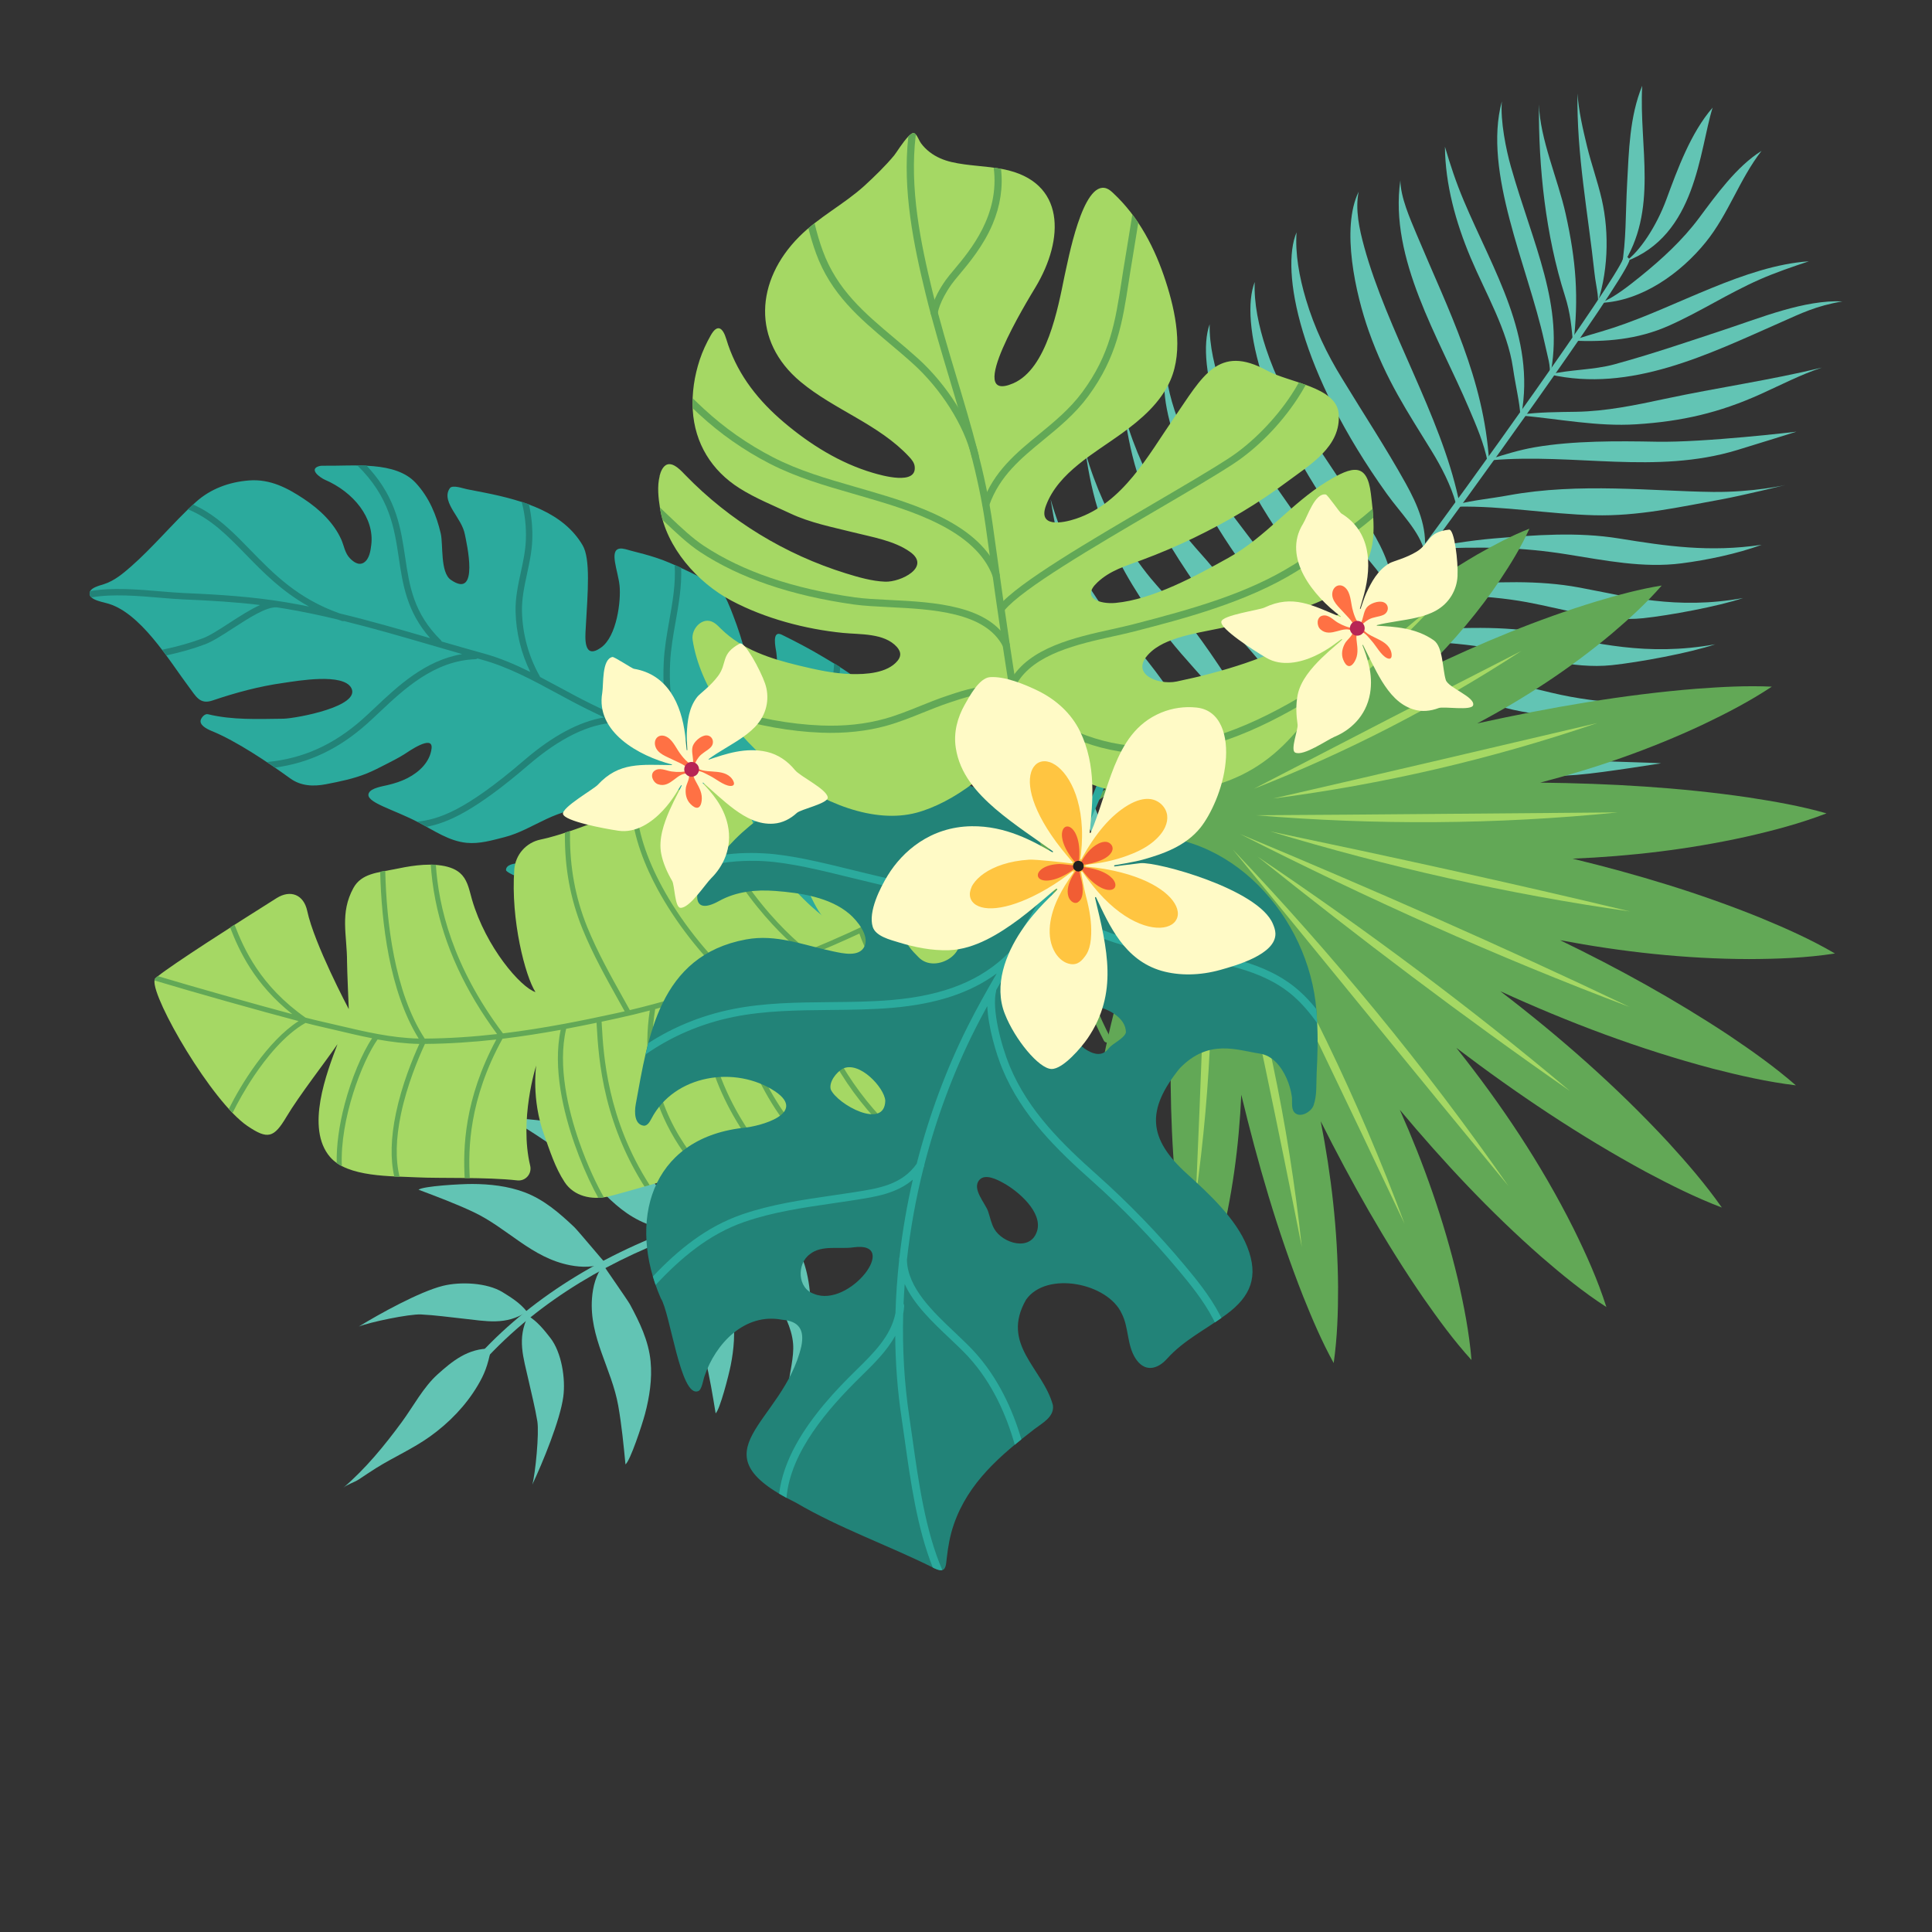 <?xml version="1.0" encoding="UTF-8"?>
<svg id="Layer_13" data-name="Layer 13" xmlns="http://www.w3.org/2000/svg" viewBox="50 50 700 700">
  <rect x="50" y="50" width="700" height="700" fill="#333333" stroke="none"/>
  <g>
    <path d="m365,481.91c-.23.26-.55.44-.92.48-35.93,3.46-102.34,16.64-143.37,65.99-.48.59-1.36.67-1.95.18s-.67-1.36-.18-1.95c18.52-22.27,44.17-39.59,76.24-51.47,26.72-9.9,52.27-13.89,69-15.51.76-.07,1.44.49,1.51,1.25.04.39-.09.76-.33,1.04Z" style="fill: #62c4b4; stroke-width: 0px;"/>
    <path d="m227.93,538.63c-8.36-.23-14.15,4.64-19.35,9.3-5.2,4.66-8.87,11.68-12.97,17.26-6.33,8.61-13.08,16.88-21.22,23.85,1.44-1.23,3.98-1.95,5.63-3.03,2.1-1.37,4.15-2.8,6.28-4.12,6.39-3.98,13.38-7.04,19.51-11.43,6.88-4.94,12.92-11.13,17.25-18.43,2.41-4.06,3.66-7.11,4.87-13.4Z" style="fill: #62c4b4; stroke-width: 0px;"/>
    <path d="m240.95,525.27c-7.76,5.05-14.81,3.38-23.34,2.47-5.02-.54-9.96-1.23-15.03-1.49-4.32-.22-18.83,2.84-22.57,4.38,7.21-4.45,21.96-12.63,30.43-14.74,6.34-1.58,16-1.19,21.69,2.31,3.08,1.9,6.35,3.93,8.81,7.07Z" style="fill: #62c4b4; stroke-width: 0px;"/>
    <path d="m324.63,487.81s-8.64-1.94-12.92-4.7c-5.67-3.67-10.96-11.18-15.23-16.4-3.92-4.78-7.61-10.16-13.12-13.26-4.31-2.43-10.64-3.46-15.31-5.03,12.76-2.14,23.54.12,36.19,7.74,7.87,4.74,13.94,10.53,17.8,19.6,1.3,3.05,2.6,12.05,2.6,12.05Z" style="fill: #62c4b4; stroke-width: 0px;"/>
    <path d="m269.3,507.6c-3.97,1.66-8.48,1.64-12.71.83-13.99-2.68-22.73-13.49-35.06-19.29-6.43-3.03-13.57-5.71-19.9-8.09,1.77-1.33,15.35-2.09,19.51-2.07,6.3.02,12.9.74,18.93,3.01,7.01,2.64,12.59,7.5,17.97,12.58,1.24,1.17,11.17,13.08,11.28,13.04Z" style="fill: #62c4b4; stroke-width: 0px;"/>
    <path d="m296.55,494.94c-4.22.85-8.63-.06-12.62-1.68-13.19-5.38-19.64-17.7-30.58-25.81-5.71-4.23-12.19-8.27-17.92-11.85,1.99-.96,15.46.97,19.53,1.8,6.17,1.26,12.51,3.26,17.96,6.67,6.36,3.97,10.87,9.83,15.14,15.87.98,1.39,8.39,15.02,8.49,15Z" style="fill: #62c4b4; stroke-width: 0px;"/>
    <path d="m241.36,526.73c-4.15,8.28-1.7,15.1.16,23.47,1.1,4.93,2.34,9.76,3.17,14.77.71,4.27-.71,19.03-1.82,22.92,3.61-7.66,10.09-23.24,11.23-31.89.86-6.47-.61-16.03-4.73-21.29-2.23-2.85-4.62-5.87-8.01-7.97Z" style="fill: #62c4b4; stroke-width: 0px;"/>
    <path d="m324.11,487.21s-1.79,8.29-1.11,13.12c.9,6.41,5.31,14.03,8.12,19.84,2.58,5.33,5.77,10.71,6.24,16.74.37,4.73-1.28,10.64-1.8,15.34,7-10.22,9.37-20.51,7.84-34.57-.95-8.75-3.54-16.36-9.87-23.36-2.13-2.35-9.43-7.11-9.43-7.11Z" style="fill: #62c4b4; stroke-width: 0px;"/>
    <path d="m268.6,508.34c-2.64,3.4-3.79,7.76-4.11,12.05-1.05,14.2,7.11,25.46,9.5,38.87,1.25,7,1.98,14.59,2.63,21.32,1.75-1.36,6.01-14.28,7.08-18.29,1.62-6.09,2.64-12.65,2.02-19.06-.73-7.46-3.96-14.11-7.47-20.62-.81-1.5-9.72-14.19-9.65-14.28Z" style="fill: #62c4b4; stroke-width: 0px;"/>
    <path d="m297.42,495.34c-2.25,3.33-3.05,7.45-3.09,11.47-.12,13.28,8.17,23.26,11.21,35.59,1.59,6.43,2.73,13.46,3.75,19.68,1.54-1.37,4.72-13.65,5.47-17.45,1.14-5.76,1.69-11.93.72-17.85-1.13-6.9-4.55-12.88-8.21-18.73-.84-1.35-9.91-12.61-9.85-12.7Z" style="fill: #62c4b4; stroke-width: 0px;"/>
  </g>
  <g>
    <path d="m402.01,405.57c.21.62.85.87,1.09.96.39.15.84.08,1.17-.19,7.64-6.14,16.03-12.35,24.15-18.36,7.57-5.6,15.39-11.4,22.73-17.21,20.53-16.27,40.66-34.61,59.83-54.5,18.51-19.21,36.19-39.93,52.55-61.6,16.41-21.74,72.9-100.11,76.73-109.96.24-.61-.07-1.3-.68-1.54-.61-.24-1.3.07-1.54.68-3.44,8.85-56.84,83.47-76.41,109.39-33.14,43.89-71.85,83.89-111.95,115.67-7.3,5.79-15.11,11.57-22.67,17.16-7.64,5.66-15.52,11.49-22.81,17.29-.46-.09-.94.1-1.21.49-.03.02-.07.03-.1.05-.24.12-.98.48-.94,1.33,0,.13.03.24.06.34Z" style="fill: #62c4b4; stroke-width: 0px;"/>
    <path d="m638.84,144.8c25.81-9.4,26.82-40.21,31.67-55.8-7.87,9.03-12.67,22.19-16.78,33.33-3.54,9.59-9.69,18.96-14.89,22.47Z" style="fill: #62c4b4; stroke-width: 0px;"/>
    <path d="m637.57,146.58c13.48-20.43,6.21-43.42,7.43-65.5-4.59,11.23-4.82,23.61-5.47,35.54-.6,11.11-.28,20.5-1.96,29.96Z" style="fill: #62c4b4; stroke-width: 0px;"/>
    <path d="m629.99,159.74c14.91-.65,28.96-10.81,37.96-21.9,8.35-10.29,12.2-22.76,20.28-33.17-9.02,5.62-16.48,16.06-22.67,24.36-5.93,7.95-13.33,14.75-20.85,20.85-4.37,3.54-9.87,7.93-14.72,9.87Z" style="fill: #62c4b4; stroke-width: 0px;"/>
    <path d="m620.01,173.44c11.52.48,23.12-.3,34.69-5.45,11.45-5.1,21.4-11.68,32.9-16.74,5.69-2.5,11.72-4.56,17.78-6.57-23.16,1.56-47.73,16.44-70.57,23.99-6.68,2.21-11.58,3.27-14.8,4.77Z" style="fill: #62c4b4; stroke-width: 0px;"/>
    <path d="m611.45,185.66c29.38,6.7,57.43-7.26,83.88-18.92,7.2-3.17,12.56-5.91,22.25-7.54-13.72-.64-29.62,5.9-42.84,10.26-13.73,4.54-25.95,8.74-39.87,12.56-7.53,2.06-16.38,1.89-23.42,3.64Z" style="fill: #62c4b4; stroke-width: 0px;"/>
    <path d="m601.03,200.21c6.53-.91,13.51-.91,20.01-1.01,10.87-.18,21.55-2.41,32.14-4.68,18.92-4.05,38.05-6.75,56.88-11.32-7.54,2.49-14.87,6.3-22.08,9.56-15.09,6.82-28.63,9.92-45.14,10.97-14.06.9-27.88-1.95-41.86-3.19.02-.11.03-.22.05-.32Z" style="fill: #62c4b4; stroke-width: 0px;"/>
    <path d="m590.62,216.11c4.27-1.33,9.84-3.1,15.52-4.07,13.98-2.39,29.9-2.27,44.02-2,17.42.34,50.71-3.63,50.71-3.63,0,0-14.8,4.64-21.49,6.66-29.46,8.93-58.9,1.09-88.89,3.67.03-.29.13-.35.13-.64Z" style="fill: #62c4b4; stroke-width: 0px;"/>
    <path d="m578.41,232.63c5.06-1.36,11.75-1.98,18.14-3.16,25.61-4.71,52.45-1.48,74.1-1.23,14.65.16,26.19-2.5,26.19-2.5,0,0-15.5,3.81-23.29,5.23-15.31,2.78-30.06,6.13-46,5.71-16.43-.43-32.96-3.42-49.42-3.11.12-.31.21-.62.29-.94Z" style="fill: #62c4b4; stroke-width: 0px;"/>
    <path d="m566.67,248.92c20.72-.98,35.09-.62,50.98,1.92,13.9,2.21,27.71,5.06,41.6,3.27,9.38-1.21,20.13-3.47,29.05-6.72-18.94,2.8-34.43.5-51.69-2.29-15.12-2.44-30.29-1.26-45.42,0-8.38.7-19.34,2.45-24.53,3.83Z" style="fill: #62c4b4; stroke-width: 0px;"/>
    <path d="m554.59,264.54c16.35,1.09,32.69.71,48.52,3.62,13.84,2.55,28.28,7.29,42.22,5.83,9.41-.99,27.22-4.27,36.22-7.31-24.25,4.39-42.15-.61-59.34-3.81-15.06-2.8-30.25-1.99-45.41-1.09-8.4.5-16.99,1.51-22.2,2.76Z" style="fill: #62c4b4; stroke-width: 0px;"/>
    <path d="m540.1,281.23c16.91,1.13,33.82.73,50.2,3.74,14.32,2.63,29.27,7.55,43.68,6.03,9.74-1.02,28.17-4.41,37.48-7.56-25.09,4.54-43.62-.63-61.41-3.94-15.58-2.9-31.3-2.06-46.99-1.13-8.69.51-17.58,1.56-22.97,2.86Z" style="fill: #62c4b4; stroke-width: 0px;"/>
    <path d="m531.33,291.77c8.16.03,20.82.79,28.07.68,16.64-.25,36,4.54,52.61,8.51,18.69,4.47,36.38,4.52,55.54,3.74-9.24,1.26-18.39,2.69-27.64,3.75-17.17,1.96-34.53,1.77-50.94-3.92-17.04-5.92-39.53-8.8-57.86-11.97.09-.26.17-.53.23-.8Z" style="fill: #62c4b4; stroke-width: 0px;"/>
    <path d="m518.19,306.38c15.17.51,21.29,3.71,31.18,6.8,10.34,2.94,17.26,7.03,24.46,10.05,6.05,2.61,12.3,5.12,20.28,6.53,7.85,1.44,17.42,1.77,27.2.99,5.42-.43,13.39-1.59,19.61-2.51,6.29-.94,10.84-1.65,10.83-1.65.28-.09-6.69-.34-16.21-.63-9.38-.33-21.31-.7-27.76-2.08-11.87-1.99-19.95-5.67-29.02-9.1-8.96-3.47-43.48-11.97-60.58-8.39Z" style="fill: #62c4b4; stroke-width: 0px;"/>
    <path d="m505.68,321.49c18.96,1.8,37.3,13.36,55.62,18.07,16.13,4.14,28.54,6.8,45.44,6.59,8.65-.11,16.68-1.41,24.87-2.98-27.64,1.92-48.87-5.27-56.16-8.21-15.27-6.16-25.51-9.16-41.57-12.96-7.9-1.87-20.53-3.75-28.19-.5Z" style="fill: #62c4b4; stroke-width: 0px;"/>
    <path d="m518.44,307.53c-7.85-16.61-24.62-30.12-34.9-45.19-9.05-13.28-15.28-23.02-20.64-38.42-2.74-7.88-4.2-15.6-5.46-23.55,7.33,25.72,20.82,42.61,25.89,48.27,10.6,11.83,16.68,20.14,25.41,33.47,4.29,6.56,10.14,17.39,9.71,25.42Z" style="fill: #62c4b4; stroke-width: 0px;"/>
    <path d="m504.27,321.02c-7.85-16.61-24.62-30.12-34.9-45.19-9.05-13.28-15.28-23.02-20.64-38.42-2.74-7.88-4.2-15.6-5.46-23.55,7.33,25.72,20.82,42.61,25.89,48.27,10.6,11.83,16.68,20.14,25.41,33.47,4.29,6.56,10.14,17.39,9.71,25.42Z" style="fill: #62c4b4; stroke-width: 0px;"/>
    <path d="m489.81,334.8c-7.62-16.11-23.87-29.2-33.84-43.82-8.78-12.87-14.82-22.32-20.02-37.25-2.66-7.64-4.07-15.12-5.29-22.83,7.11,24.94,20.19,41.32,25.1,46.8,10.28,11.47,16.18,19.53,24.64,32.45,4.16,6.36,9.83,16.87,9.41,24.65Z" style="fill: #62c4b4; stroke-width: 0px;"/>
    <path d="m489.37,335.44c18.54,1.77,30.37,6.67,44.44,13.63,17.83,8.83,35.52,13.26,53.12,14.34,8.93.55,18.57-.99,26.95-1.63-10.62-.32-19.42.03-28.92-2.33-12.67-3.16-25.55-6.2-37.26-12.11-8.61-4.34-17.32-9.37-26.85-11.74-10.21-2.53-21.19-1.86-31.47-.16Z" style="fill: #62c4b4; stroke-width: 0px;"/>
    <path d="m453.14,367.77c3.23-.05,7.79-.21,12.25-.16,15.28.18,30.74,2.9,45.24,9.64,15.71,7.3,30.56,16.05,47.51,20.86-7.45-1.49-15.23-2.38-22.73-3.33-14.01-1.78-27.82-5.47-39.51-13.22-12.28-8.14-28.05-11.53-42.9-13.46.05-.11.09-.22.13-.33Z" style="fill: #62c4b4; stroke-width: 0px;"/>
    <path d="m469.58,354.57c6.66.1,13.95-.56,17.9-.69,15.65-.51,31.56,1.56,46.65,7.73,16.34,6.69,27.98,13.27,52.68,15.2-7.92,1.4-18.96,2.07-26.68,1.44-14.4-1.17-24.03-4.61-40.92-11.62-11.75-4.88-33.84-9.14-50.36-11.61.21-.36.57-.06.72-.45Z" style="fill: #62c4b4; stroke-width: 0px;"/>
    <path d="m468.7,354.12c-1.58-5.91-2.59-12.56-3.35-16.1-3.02-14.05-8.48-27.82-17.55-40-9.83-13.2-18.52-22.22-25.81-43.85.47,7.35,2.32,17.33,4.62,24.08,4.29,12.6,9.62,20.48,19.87,34.09,7.13,9.47,16,28.29,21.97,42.51.29-.26-.07-.52.26-.74Z" style="fill: #62c4b4; stroke-width: 0px;"/>
    <path d="m628.05,161.85c4.68-12.27,5.13-27.34,2.28-39.69-1.5-6.5-3.77-12.73-5.31-19.11-1.5-6.22-3.07-12.9-3.46-19.18-.38,21.8,3.85,43.64,6.15,65.06.59,5.47,2.4,11,.34,12.92Z" style="fill: #62c4b4; stroke-width: 0px;"/>
    <path d="m620.01,175.2c2.11-17.65,1-30.86-2.75-47.74-2.78-12.52-9.28-26.94-9.68-39.65-.18,22.85,2.42,47.38,9.42,69.36,2.06,6.46,2.39,11.3,3.01,18.03Z" style="fill: #62c4b4; stroke-width: 0px;"/>
    <path d="m611.57,186.49c5.41-25.66-6.08-47.68-14.14-76.08-1.75-6.15-3.87-16.6-3.28-23.68-6.94,25.69,9.44,59.87,15.34,86.82,1.51,6.92,2.22,8.06,2.08,12.94Z" style="fill: #62c4b4; stroke-width: 0px;"/>
    <path d="m580.32,122.64c10.74,25.46,26.12,49.26,20.88,77.79-.12.02-.24.05-.36.07-.16-4.42-1.69-10.51-2.66-17.18-1.99-13.69-9.91-27.07-15.33-39.91-5.42-12.85-9.21-26.65-9.32-40.24,1.94,6.62,4.05,12.97,6.79,19.46Z" style="fill: #62c4b4; stroke-width: 0px;"/>
    <path d="m563.32,135.04c11.67,27.83,24.32,52.08,26.22,82.3-.16.11-.32.22-.47.34-1.41-7.24-4.19-13.47-6.88-19.81-10.82-25.52-28.9-54-24.82-82.53.11,6.21,3.41,13.63,5.95,19.7Z" style="fill: #62c4b4; stroke-width: 0px;"/>
    <path d="m544.26,139.4c8.37,30.49,27.59,60.8,34.18,91.3.05.22.09.42.12.61-.39.32-.75.68-1.07,1.07-1.77-6.58-5.38-13.42-8.75-18.92-8.78-14.31-16.46-25.57-22.83-43.54-4.68-13.21-10.16-37.16-3.63-50.48-1.34,6.37.24,13.61,1.98,19.95Z" style="fill: #62c4b4; stroke-width: 0px;"/>
    <path d="m566.14,249.95c1.1-8.84-2.63-17.24-6.81-24.78-7.19-12.94-15.29-25.22-22.96-37.85-5.67-9.14-10.15-18.59-13.22-28.9-2.4-8.04-3.94-16.64-3.38-24.24-5.86,13.83,1.03,50.54,32.71,94.76,4.99,6.97,11.93,13.65,13.67,21.01Z" style="fill: #62c4b4; stroke-width: 0px;"/>
    <path d="m531.21,293.81c-.23-8.77-4.83-16.72-9.73-23.78-8.41-12.13-17.56-23.53-26.38-35.32-6.49-8.51-11.92-17.43-16.19-27.31-3.33-7.7-5.95-16.02-6.5-23.52-3.43,14.04,8.04,49.53,43.31,90.4,5.56,6.44,12.86,12.45,15.49,19.54Z" style="fill: #62c4b4; stroke-width: 0px;"/>
    <path d="m554.42,266.51c.84-8.87-3.14-17.16-7.55-24.57-7.57-12.72-16.03-24.75-24.08-37.15-5.94-8.96-10.7-18.28-14.08-28.49-2.64-7.97-4.44-16.51-4.1-24.13-5.44,14,2.53,50.49,35.52,93.74,5.2,6.82,12.33,13.29,14.29,20.6Z" style="fill: #62c4b4; stroke-width: 0px;"/>
    <path d="m540.78,280.6c.63-8.89-3.55-17.08-8.13-24.38-7.87-12.54-16.61-24.36-24.95-36.57-6.15-8.82-11.13-18.02-14.75-28.15-2.83-7.9-4.83-16.4-4.67-24.02-5.11,14.12,3.73,50.41,37.73,92.87,5.36,6.69,12.64,13,14.77,20.25Z" style="fill: #62c4b4; stroke-width: 0px;"/>
    <path d="m415.98,282.9c10.08,28.07,35.05,54.38,37.37,84.94-.12.01-.24.03-.36.05-1.82-8.12-7.59-16.5-11-22.04-7.81-12.7-17.15-23.46-23-37.55-5.1-12.28-11.23-32.55-7.49-45.12.73,6.9,2.03,12.87,4.48,19.72Z" style="fill: #62c4b4; stroke-width: 0px;"/>
  </g>
  <g>
    <path d="m498.56,353.74c-11.78-5.55-23.25-11.63-34.42-18.33-8.42-5.12-16.66-10.53-24.15-17-2.52-2.19-4.96-4.51-7.21-7.15-1.12-1.32-.96-3.29.35-4.41,1.36-1.16,3.43-.94,4.51.49,1.83,2.39,3.97,4.66,6.22,6.84,4.56,4.39,9.58,8.36,14.69,12.13,10.39,7.58,21.35,14.38,32.53,20.76,2.81,1.59,5.64,3.17,8.47,4.67,1.24.69.37,2.6-1,2.02h0Z" style="fill: #a5d864; stroke-width: 0px;"/>
    <path d="m700.66,443.23c-7.7-6.71-15.92-12.52-24.31-18.16-19.53-12.91-40.03-24.23-61.1-34.42,22.39,4.22,45.23,6.78,68.44,6.84,10.33-.04,20.64-.41,31.15-2.02-8.74-5.13-17.89-9.17-27.2-13.02-21.97-8.89-44.75-15.73-67.85-21.34,20.9-.87,41.97-3.33,62.88-7.95,9.78-2.22,19.48-4.76,29.11-8.46-9.34-2.68-18.83-4.32-28.4-5.79-24.87-3.64-50.18-5.06-75.34-5.35,19.99-5.19,39.83-12.05,59.02-21.06,8.5-4.05,16.85-8.38,24.91-13.71-9.11-.42-18.14.08-27.22.75-26.59,2.13-53.07,6.77-78.97,12.44-.19.04-.37.08-.56.13,17.1-9.08,33.65-19.85,48.83-32.59,6.33-5.38,12.45-10.96,18.02-17.37-8.04,1.29-15.78,3.41-23.52,5.71-21.47,6.53-42.29,15.23-62.29,24.85,10.62-10.56,19.98-21.7,27.24-32.59,3.96-5.93,7.66-11.96,10.63-18.57-6.63,2.6-12.76,5.88-18.87,9.35-36.64,21.4-80.83,59.65-102.39,95.15.02,0,.03-.01.05-.01-21.36,32.32-35.28,83.42-37.77,122.07-.34,6.59-.51,13.12.16,19.79,4.51-5.1,8.19-10.61,11.69-16.32,6.55-10.68,12.4-23.34,17.13-36.87-.08,22.44,1.1,45.27,4.67,67.71,1.3,7.81,2.75,15.53,5.09,23.16,3.33-7.61,5.69-15.36,7.77-23.22,4.76-18.39,7.26-37.16,8.08-55.72,5.95,24.66,13.07,49.38,22.44,73.12,3.31,8.22,6.74,16.32,11.04,24.1,1.32-9.32,1.61-18.47,1.59-27.63-.15-20.39-2.46-40.47-6.29-59.97,11.08,22.05,23.25,43.74,37.23,64.05,5.44,7.78,10.99,15.41,17.4,22.45-.84-10.08-2.74-19.72-4.95-29.3-5.07-21.33-12.32-41.79-21.01-61.34,15.86,18.94,32.75,37.02,51.28,53.26,7.51,6.5,15.13,12.76,23.55,18.18-3.19-10-7.39-19.28-11.9-28.42-11.82-23.59-26.36-45.27-42.46-65.49,21.82,16.59,44.61,31.88,68.72,44.96,8.92,4.75,17.92,9.27,27.47,12.9-5.95-8.48-12.6-16.16-19.47-23.68-18.66-20.11-39.17-38.14-60.79-54.69,24.78,11.34,50.37,21,76.94,28.04,9.88,2.53,19.8,4.8,30.1,6.06Z" style="fill: #62a856; stroke-width: 0px;"/>
    <g>
      <path d="m499.25,352.16c47.5,19.84,94.72,40.52,141.21,62.7-48.31-18.24-95.32-39.4-141.21-62.7h0Z" style="fill: #a5d864; stroke-width: 0px;"/>
      <path d="m511.3,339.32c38.6-8.85,77.81-18.05,117.47-27.36-38.89,13.26-78.24,22.28-117.47,27.36h0Z" style="fill: #a5d864; stroke-width: 0px;"/>
      <path d="m505.05,345.38c43.26-.22,87.05-.71,131.13-1.03-44.21,4.45-88.05,4.62-131.13,1.03t0,0Z" style="fill: #a5d864; stroke-width: 0px;"/>
      <path d="m510.25,351.23c43.4,9.1,86.95,18.58,130.32,29-44.44-6.3-87.91-16.19-130.32-29t0,0Z" style="fill: #a5d864; stroke-width: 0px;"/>
      <path d="m504.31,335.78c31.72-16.46,64.03-33.13,96.91-49.93-31.11,20.27-63.64,36.93-96.91,49.93h0Z" style="fill: #a5d864; stroke-width: 0px;"/>
      <path d="m505.23,325.01c21.06-19.27,42.86-38.16,65.43-56.67-20.01,21.36-42.01,40.36-65.43,56.67h0Z" style="fill: #a5d864; stroke-width: 0px;"/>
      <path d="m494.37,371.99c13.19,41.34,22.48,84.77,27.29,129.79-8.72-44.05-17.77-87.4-27.29-129.79h0Z" style="fill: #a5d864; stroke-width: 0px;"/>
      <path d="m497.05,365.13c24.16,40.17,45.01,82.96,61.84,128.26-20.49-43.33-41.01-86.22-61.84-128.26t0,0Z" style="fill: #a5d864; stroke-width: 0px;"/>
      <path d="m496.66,357.77c36,37.89,69.53,78.45,99.87,121.95-33.56-40.67-66.71-81.52-99.87-121.95h0Z" style="fill: #a5d864; stroke-width: 0px;"/>
      <path d="m487.78,363.3c2.59,39.19,1.19,79.43-4.49,119.99,1.78-40.7,3.28-80.71,4.49-119.99h0Z" style="fill: #a5d864; stroke-width: 0px;"/>
      <path d="m478.32,371c-4.75,25.69-12.34,51.15-22.66,75.74,6.68-25.76,14.24-51,22.66-75.74t0,0Z" style="fill: #a5d864; stroke-width: 0px;"/>
      <path d="m505.64,360.37c39.09,26.34,77,54.48,113.15,84.9-38.71-26.92-76.32-55.45-113.15-84.9t0,0Z" style="fill: #a5d864; stroke-width: 0px;"/>
    </g>
  </g>
  <g>
    <path d="m406.42,412.15c.16-.27.33-.54.49-.81.39-.67.77-1.36,1.13-2.07,6.53-12.77,9.21-32.83,8.54-47.07-.17-3.87-2.17-10.82-5.09-15.3-1.76-2.71-2.76-1.61-2.93-1.22-3.71,8-6.96,19.85-18.27,20.74-2.7.22-3.7-3.25-2.23-4.89,3.72-4.13,6.08-9.14,8.09-14.17,1.02-2.54,1.95-5.11,2.95-7.65,1.05-2.67,2.1-4.87,1.51-7.83-.36-1.77-2.08-3.3-3.28-4.69-1.67-1.93-3.48-3.78-5.3-5.6-1.88-1.91-7.81-9.1-11.05-10.06-2.35-.7-2.54,2.83-1.97,9.34,1.17,13.98-8.62,29.54-13.5,23.19-3-3.86-.6-10.35.57-14.31.93-3.17,2-6.31,2.96-9.47.76-2.5,1.67-5.14,1.8-7.81.58-10.99-13.62-19.11-22.77-24.55-4.78-2.87-9.74-5.45-14.79-7.94-3.79-1.87-2.25,4.76-2.01,6.36.41,2.64,1.37,17.91-1.81,22.89-2.65,4.17-4.96.11-5.54-2.02-1.73-6.44-1.89-13.08-3.57-19.54-1.31-5-2.88-9.98-4.78-14.86-1.23-3.15-2.47-6.59-4.71-9.36-1.38-1.76-14.01-7.76-18.46-9.62-1.49-.64-3.03-1.21-4.58-1.72-2.96-.98-6-1.77-9.05-2.54-1.19-.3-3.03-1.01-4.3-.79-3.82.64-.56,8.02,0,13.34.58,5.44-.93,18.47-6.75,22.54-6.37,4.48-5.71-3.64-5.5-7.07.76-13.31,1.78-25.12-1.15-30.07-6.97-11.8-21.02-16.14-35.53-19.03-2.12-.42-4.24-.83-6.36-1.24-1.44-.28-5.23-1.69-6.18-.38-1.93,2.66-.25,5.84,1.25,8.34,1.67,2.77,3.6,5.36,4.19,8.46.56,2.84,5.42,23.72-5.09,16.42-3.9-2.69-2.73-12.74-3.66-16.79-1.52-6.51-4.13-13-9.05-18.32-7.39-8-22.39-6.1-33.11-6.24-.65-.01-1.32-.02-1.94.16-3.86,1.13.44,4.19,2.12,4.92,10.31,4.44,18.03,13.8,16.8,23.64-.24,1.94-.64,5.1-2.7,6.39-1.88,1.18-3.79-.31-4.99-1.53-1.87-1.9-2.16-4.56-3.16-6.81-2.64-5.96-7.77-10.93-13.7-14.84-5.67-3.75-11.98-7.18-19.68-6.6-7.47.57-14.07,3.16-19.14,7.67-4.48,3.98-8.46,8.33-12.54,12.58-3.56,3.71-7.13,7.43-11.05,10.87-2.83,2.47-6.07,5.27-9.95,6.48-1.98.61-4.31,1.24-4.97,2.59,0,0,0,0,0,0-.16.34-.22.73-.15,1.17.07.41.32.77.7,1.08,1.09.93,3.25,1.5,5.16,1.96,12.41,2.95,23.13,21.17,29.97,30.25,2.71,3.58,4.04,6.65,8.69,5.08,8.32-2.82,16.89-5.15,25.7-6.37,5.32-.79,21.63-3.62,24.57,1.82,3.59,6.65-19.68,10.99-24.52,11.15-9.59.11-18.57.52-27.39-1.62-1.08-.26-2.17.92-2.56,1.87-.78,1.91,1.85,3.36,3.9,4.2,8.93,3.64,20.34,11.31,28.45,17.18,3.85,2.78,8.36,3,13,2.1,5.02-.97,10.08-2,14.8-3.92,2.27-.92,4.44-2.05,6.61-3.16,2.36-1.21,4.7-2.37,6.94-3.78,1.43-.92,10.5-7.34,9.86-2.06-.58,4.76-4.29,8.44-8.73,10.72-2.28,1.17-4.7,1.93-7.22,2.53-1.82.43-5.93,1.05-6.77,2.86-1.58,3.36,8.87,5.83,18.12,10.73,5.59,2.93,11,6.72,17.32,7.32,4.65.45,9.18-.9,13.62-2.03,5.47-1.38,10.3-4.28,15.34-6.62,2.51-1.16,5.1-2.22,7.83-2.87,2.26-.54,6.28-1.8,8.27-.38,4,2.88-1.25,6.83-2.07,7.62-5.26,5.06-16.49,11.51-24.05,11.68-2.04.04-4.71.61-4.68,2.47.03,1.32,11.04,5.12,19.34,9.34.75.37,5.12,1.64,6.39,1.69,11.68.46,23.43-1.49,34.36-5.62,1.38-.52,2.72,1,3.03,2.07.4,1.34-.2,2.36-1.2,3.28-4.18,3.83-9.01,7.49-14.27,9.78-1.92.83-3.91,1.43-5.94,1.89-.87.19-1.43,1.39-.82,1.83,6.43,4.68,12.85,9.47,19.48,13.73,1.44.93,3.37,1.47,5.09,1.08,3.98-.91,7.79-2.5,11.29-4.57,3.51-2.06,6.61-4.73,10.18-6.74,2.42-1.36,5.06-2.69,7.97-2.34,2.18.26,4.45,1.94,3.44,4.45-4.79,11.9-13,10.01-21.82,13.07-1.09.38-2.35,2.2-.8,3.1,1.1.64,2.21,1.26,3.32,1.87.23.13.46.25.68.38,2.22,1.2,4.46,2.38,6.67,3.58,4.12,2.25,6.75,4.03,11.53,4.37,7.99.58,14.94-4.43,21.39-8.43,2.64-1.64,4.97-3.53,8.03-4.46.46-.14.93-.26,1.41-.22,1.04.09,1.53.98,1.61,1.9.29,3.74-2.32,7.24-5.17,9.43-2.4,1.85-5.51,2.76-8.12,4.35-.94.57-3.04,1.71-2.9,2.99.14,1.26,1.75,1.4,2.74,1.36,7.49-.29,14.49-1.69,21.87-3.04,6.35-1.16,13.03-1.95,19.16-4.15,5.24-1.89,12.06-4.05,15.13-9.03Z" style="fill: #2baa9d; stroke-width: 0px;"/>
    <path d="m460.17,441.89c-2.76-.4-5.08-1.24-7.61-2.22-17.55-6.77-33.85-18.46-45.65-28.34-1.71-1.43-3.33-2.83-4.84-4.16-4.56-4.03-9.26-8.07-13.86-12-.21-.02-.41-.09-.59-.22-5.12-3.75-12.51-3.87-21.95-.34-8.22,3.07-16.31,8.26-21.14,11.36-1.97,1.26-3.98,2.59-5.94,3.88-4.87,3.2-9.89,6.5-14.95,9.35-.79-.4-1.59-.85-2.44-1.32.16-.07.32-.15.46-.23,5.27-2.9,10.55-6.38,15.66-9.74,1.96-1.29,3.98-2.62,5.96-3.89,8.89-5.71,25.93-16.64,39.07-13.87-2.46-2.11-4.92-4.23-7.39-6.38-.26-.1-.49-.28-.63-.55-4.48-3.91-8.94-7.88-13.28-11.92-5.16-3.97-12.76-4.65-22.61-2.03-10.34,2.76-19.49,8.2-22.94,10.41-3.54,2.26-7.01,4.86-10.37,7.37-3.13,2.34-6.37,4.76-9.69,6.94-2.65,1.74-5.46,3.5-8.44,4.68-.78-.54-1.55-1.09-2.32-1.64,3.32-1.04,6.5-3.02,9.49-4.98,3.26-2.14,6.47-4.54,9.58-6.86,3.39-2.53,6.9-5.16,10.51-7.47,3.54-2.27,12.93-7.85,23.59-10.69,6.9-1.84,12.82-2.13,17.7-.88-1.78-1.64-3.59-3.25-5.42-4.86-.18-.09-.34-.21-.46-.39,0,0,0,0,0-.01-7.7-6.68-15.94-13.08-24.79-19.25-.2-.03-.4-.12-.56-.26-3.52-3.02-11.72-2.29-23.09,2.04-9.8,3.73-19.23,9.1-22.8,11.72-11.03,8.1-21.06,13.97-29.81,17.44-1.01-.46-2.02-.91-3.02-1.35,10.65-3.83,21.99-11.01,31.46-17.96,3.67-2.7,13.35-8.21,23.34-12.02,7.39-2.82,13.39-4.16,17.96-4.04-7.34-4.87-15.09-9.6-23.29-14.22-7.06-3.98-14.58-7.55-21.86-11-.11-.05-.22-.1-.33-.16-9.5.44-20.06,5.6-31.4,15.34-19.44,16.7-29.3,20.96-36.85,22.38-.95-.53-1.9-1.06-2.86-1.56-.18-.09-.35-.19-.53-.28,7.7-.9,17.05-3.68,38.73-22.3,10.25-8.8,19.95-13.99,28.92-15.48-2.04-.97-4.09-1.96-6.11-2.96-3.73-1.84-7.46-3.86-11.06-5.81-8.62-4.67-17.54-9.5-26.98-12.1-.58-.16-1.17-.32-1.76-.49-.19.16-.43.26-.7.27-14.97.52-25.98,10.91-34.84,19.26-1.57,1.48-3.06,2.88-4.49,4.16-10.1,9-20.91,14.19-33.25,15.84-.96-.66-1.95-1.34-2.95-2.01,12.99-1.19,24.22-6.27,34.66-15.57,1.41-1.26,2.89-2.65,4.45-4.12,8.19-7.73,18.18-17.15,31.59-19.41-3.84-1.1-7.67-2.21-11.43-3.31-10.29-3-20.79-6.05-31.35-8.66-.22.06-.46.07-.69,0-.55-.18-1.09-.37-1.63-.56-6.37-1.53-12.76-2.89-19.14-3.95-.96-.16-1.91-.31-2.86-.45-.05,0-.1,0-.15,0-3.7-.25-10.11,3.9-15.77,7.57-3.81,2.47-7.41,4.8-10.18,5.83-4.26,1.59-8.74,2.88-13.94,4-.5-.68-1.01-1.36-1.53-2.05,5.54-1.15,10.24-2.48,14.67-4.13,2.53-.94,6.03-3.21,9.73-5.61,3.77-2.44,7.62-4.93,11.06-6.46-8.81-1.07-17.79-1.62-27.95-2.04-2.48-.1-5.31-.35-8.31-.6-7.89-.67-17.18-1.46-24.77-.14-.38-.32-.63-.67-.7-1.08-.08-.44-.02-.83.15-1.17,0,0,0,0,0,0,7.93-1.42,17.44-.61,25.52.08,2.97.25,5.78.49,8.21.6,13.71.58,25.28,1.37,37.22,3.36,2.78.46,5.57.99,8.35,1.55-9.84-5.47-16.69-12.5-22.93-18.91-6.58-6.77-12.59-12.93-20.95-16.33.61-.59,1.22-1.17,1.85-1.74,1.61.71,3.18,1.53,4.72,2.48,6.01,3.67,10.88,8.68,16.04,13.98,8.42,8.65,17.12,17.59,32.34,22.99,11.07,2.66,22.06,5.85,32.82,8.98-8.45-9.58-9.92-19.45-11.35-29.03-1.62-10.88-3.28-22.07-15.08-33.61,1.12.01,2.25.04,3.36.09.41.43.81.87,1.19,1.3,9.7,10.93,11.28,21.54,12.82,31.87,1.55,10.46,3.02,20.34,12.95,30.12.14.14.23.3.29.47,5.08,1.48,10.25,2.97,15.35,4.37,5.8,1.6,11.36,3.99,16.76,6.67-3.32-6.76-5.16-14.27-5.34-21.92-.11-4.88.91-9.62,1.9-14.2.83-3.82,1.68-7.78,1.83-11.72.18-4.71-.34-9.37-1.53-13.84.88.29,1.76.59,2.62.91.98,4.23,1.4,8.61,1.23,13.03-.16,4.14-1.04,8.2-1.88,12.12-.96,4.45-1.95,9.05-1.85,13.65.19,8.29,2.42,16.42,6.45,23.51.05.09.08.18.11.27,2.42,1.26,4.81,2.55,7.18,3.83,3.58,1.94,7.28,3.95,10.98,5.77,3.19,1.57,6.45,3.12,9.62,4.63.18.04.34.12.47.23.1.05.2.1.3.14,7.31,3.47,14.88,7.06,22,11.08.54.31,1.08.61,1.62.92-5.75-10.9-8.02-17.73-7.37-31.83.24-5.13,1.13-10.2,2-15.1,1.21-6.82,2.38-13.45,1.97-20.3.72.32,1.51.68,2.35,1.07.24,6.78-.9,13.26-2.03,19.64-.86,4.83-1.74,9.82-1.97,14.8-.68,14.84,1.85,21.02,8.72,33.65.04.08.07.15.09.23,16.75,9.77,31.59,20.04,44.89,31.07-6.07-13.66-2.3-28.1,1.36-42.12,2.03-7.78,4-15.34,4.38-22.65.73.44,1.46.9,2.2,1.37-.53,7.26-2.45,14.63-4.34,21.87-4.03,15.42-8.18,31.36,1.35,45.74,2.98,2.59,5.88,5.23,8.71,7.91.81.77,1.63,1.53,2.44,2.29.09.07.18.14.26.21.05.04.1.08.14.13.03.04.06.08.09.12,3.14,2.92,6.35,5.8,9.58,8.65-.99-4.05-.86-8.6.39-13.59,1.28-5.11,3.73-10.7,7.3-16.62,2.63-4.37,9.6-16.79,10.91-27.72.32.35.59.64.81.86.41.41.82.82,1.23,1.24-.44,2.59-1.16,5.38-2.18,8.36-2.66,7.79-6.64,14.91-8.78,18.46-5.5,9.12-10.98,22.05-6.11,32.14,3.96,3.45,7.93,6.85,11.84,10.2,3.04,2.6,6.14,5.25,9.22,7.92-3.12-13.2,3.85-20.81,11.19-28.82,2.82-3.08,5.67-6.2,8.08-9.73.03.3.05.58.06.85.04.94.07,1.9.09,2.88-2.09,2.73-4.35,5.2-6.52,7.57-7.82,8.54-14.58,15.93-9.66,30.07,1.04.91,2.08,1.82,3.1,2.72,1.39,1.23,2.88,2.51,4.44,3.82,11.68,9.82,27.92,21.52,45.35,28.25,2.4.93,4.59,1.72,7.11,2.09.28.04.52.18.7.38.22.25.33.59.28.94-.09.63-.68,1.07-1.32.98Z" style="fill: #228378; stroke-width: 0px;"/>
  </g>
  <g>
    <path d="m139.61,457.93c7.44,5.07,9.64,4.33,14.18-3.29,4.65-7.81,14.35-20.21,18.49-26.32-3.86,10.27-11.72,30.44-2.66,40.92,6.37,7.37,22.32,6.85,31.38,7.33,8.36.43,25.11-.16,36.43,1.11,2.98.33,5.36-2.39,4.67-5.31-4-16.68,2.03-35.88,2.17-36.32-.05.37-1.74,12.24,2.81,24.92,2.18,6.06,3.99,11.98,7.5,17.34,3.41,5.19,9.88,6.54,15.81,5.21,7.17-1.61,98.94-28.53,103.47-30.73,4.61-2.23,2.82-6.88.74-10.4-4.1-6.95-7.38-11.51-10.69-18.89-4.32-9.64-5.45-17.98-8.54-28.06,1.45,2.99,15.63,21.99,29.56,34.2,4.04,3.54,10.7,8.86,18.62,3.67,8.01-5.25,18.02-10.25,24.37-17.39,4.24-4.77,5.72-9.45,3.19-15.44-2.85-6.75-14.33-19.07-19.89-38.94-.13-.46-.25-.93-.38-1.39-.11-.11-.22-.22-.33-.33-13.1-13.18-29.48-30.75-32.15-35.04-6.11-9.81-9.23-9.25-15.62-7.76-10.37,2.42-25.79,4.73-31.03,12.66-4.32,6.54-.24,15.32,2.07,21.88,2.5,7.08,11.41,27.84,14.05,30.14-9.82-7.9-16.31-16.42-22.24-27.29-3.26-5.97-5.78-17.32-11.8-19.66-7.47-2.91-18.76,1.69-25.72,4.12-5.78,2.02-29.74,12.77-42.2,15.31-5.24,1.07-9.13,5.49-9.53,10.82-1.36,18.29,3.98,38.73,7.67,44.45-5.31-1.68-17.93-16.16-23-33.53-.88-3-1.41-6.36-3.53-8.8-1.88-2.16-4.75-3.1-7.5-3.52-5.82-.88-11.86.25-17.56,1.43-5.42,1.12-11.48,1.42-14.36,6.68-5,9.13-2.31,16.99-2.32,26.83,0,2.93.63,16.87.63,17.09-.15-.28-12.52-23.63-15.06-35.58-1.25-5.88-6.01-7.84-11.1-4.64-16.08,10.09-37.67,24-43.04,28.31-.37.3-.66.55-.87.75-.18.18-.29.45-.33.82-.78,6.71,20.73,43.84,33.67,52.67Z" style="fill: #a5d864; stroke-width: 0px;"/>
    <path d="m174.9,449.97c2.43-9.19,6.27-18.35,9.92-23.79-4.2-.82-8.4-1.81-12.69-2.83-2.2-.52-4.48-1.06-6.74-1.57-1.1-.25-2.71-.64-4.7-1.16-7.65,4.31-14.37,12.82-18.68,19.24-3.26,4.86-5.99,9.79-7.74,13.37-.45-.46-.9-.95-1.36-1.45,4.35-8.77,13.96-24.53,25.27-31.82-13.29-3.49-38.25-10.51-52.24-14.73.04-.37.15-.64.33-.82.21-.2.5-.45.87-.75,12.96,3.88,35.14,10.16,48.77,13.79-13.77-10.92-19.29-23-22.54-31.43.53-.34,1.06-.68,1.59-1.02,3.44,8.95,9.44,22.27,25.72,33.7,2.13.55,3.87.98,5.09,1.25,2.27.51,4.55,1.05,6.76,1.57,9.88,2.33,19.24,4.54,29.16,4.77-10.69-17.21-13.49-42.32-13.95-60.44.61-.12,1.23-.24,1.84-.35.43,18.27,3.25,43.84,14.3,60.8,8.95-.06,17.69-.67,26.22-1.64-11.55-15.6-19.07-31.94-22.35-48.59-.92-4.67-1.43-8.97-1.68-12.84.62,0,1.23.03,1.84.08,1,15.09,5.98,36.7,24.31,61.1,7.5-.91,14.84-2.09,22-3.42,0,0,.02,0,.03,0,6.54-1.22,12.94-2.56,19.19-3.92.96-.21,1.93-.43,2.89-.65-.69-1.25-1.38-2.49-2.08-3.73-4.69-8.4-9.54-17.09-13.23-26.19-4.36-10.77-6.43-21.95-6.35-34.19,0-.21,0-.42,0-.63.61-.2,1.23-.41,1.86-.62,0,.42-.01.84-.01,1.26-.08,11.99,1.95,22.94,6.21,33.48,3.64,8.99,8.46,17.63,13.13,25.98.78,1.4,1.56,2.8,2.34,4.2,11.19-2.65,22.96-6.15,35.82-10.66-10.01-9.29-19.36-21.3-25.77-33.14-4.28-7.9-8.9-18.77-9.51-29.64.62-.26,1.23-.5,1.82-.74.35,8.73,3.51,18.78,9.32,29.51,6.47,11.96,15.98,24.09,26.12,33.33,7.8-2.77,16.01-5.92,24.73-9.46-4.14-3.27-11.74-10.33-19.15-20.2-4.95-6.6-9.19-13.59-12.58-20.78-3.03-6.41-5.4-13-7.09-19.69.61-.13,1.21-.24,1.82-.34,3.53,13.95,10.01,27.27,19.34,39.7,7.84,10.45,15.86,17.67,19.65,20.5.25-.1.49-.2.74-.3,9.37-3.85,18.66-8.08,27.82-12.64-14.88-8.25-22.82-22.8-26.9-33.74-3.5-9.39-4.94-18.12-5.14-24.06.59-.29,1.2-.57,1.83-.83.1,5.7,1.48,14.68,5.04,24.24,4.07,10.92,12.07,25.51,27.18,33.37,8.21-4.14,16.3-8.55,24.23-13.21-1.81-1.77-3.99-3.66-6.47-5.79-5.82-5.02-13.07-11.26-19.67-19.87-5.56-7.25-9.82-15.04-12.88-23.62.62-.14,1.24-.27,1.84-.4,7.9,21.78,22.09,34.02,31.92,42.49,2.66,2.29,4.99,4.3,6.91,6.22,2.32-1.36,6.02-3.45,10.6-6.04.24-.13.47-.27.71-.4,14.01-7.93,34.59-19.59,40.66-24.31.4-.31.98-.24,1.3.16.29.38.25.91-.09,1.23-.02.02-.05.04-.08.07-6.21,4.82-27.03,16.62-41.09,24.57-.17.1-.34.19-.51.29-4.61,2.61-8.33,4.71-10.64,6.06.27,3.06,2.63,10.36,8.36,19.38,4.26,6.7,11.46,15.99,22.53,24.35-.28.54-.59,1.08-.94,1.61-11.39-8.56-18.79-18.1-23.15-24.97-5.15-8.11-7.9-15.33-8.53-19.35-7.89,4.63-15.93,9.01-24.09,13.13,1.63,6.71,7.72,15.74,16.72,24.79,7.73,7.77,16.77,14.65,24.77,18.9-.6.38-1.19.76-1.79,1.14-7.96-4.37-16.6-11.02-24.29-18.74-9.05-9.1-15.25-18.26-17.1-25.24-3.14,1.57-6.31,3.1-9.48,4.59,4.85,14.03,15.4,25.45,23.47,32.6,6.66,5.9,13.16,10.28,17.71,12.78-.24.15-.47.3-.7.46-.37.24-.74.46-1.1.66-11.87-6.75-33.45-23.94-41.06-45.7-5.7,2.65-11.45,5.16-17.22,7.54-.25.1-.5.2-.74.3-.77,21.97,12.37,44.24,25.49,58.41-.6.19-1.25.4-1.94.62-7.33-8.02-13.49-17.15-17.93-26.57-5.11-10.85-7.68-21.77-7.49-31.7-8.87,3.61-17.21,6.8-25.14,9.62-.13,3.76,1.87,13.98,6.38,25.33,3.64,9.17,9.78,21.35,19.25,30.94-.66.2-1.33.4-2,.6-9.29-9.7-15.35-21.74-18.97-30.85-4.18-10.53-6.44-20.55-6.51-25.36-2.88,1.01-5.71,1.97-8.5,2.88-.5,6.1-.82,30.09,20.73,57.27-.64.19-1.27.38-1.91.57-7.95-10.15-13.73-20.91-17.22-32.08-3.69-11.78-3.77-20.78-3.49-25.13-5.78,1.86-11.35,3.51-16.76,4.97-4.78,28.78,9.06,48.43,17.58,58.1-.66.19-1.32.38-1.97.57-3.53-4.06-7.77-9.62-11.33-16.77-6.41-12.87-8.51-26.79-6.24-41.38-3.94,1.03-7.8,1.96-11.6,2.79-1.94.42-3.89.85-5.86,1.26.03.46.06.95.09,1.46.59,10.37,1.94,33.86,17.31,57.73-.63.18-1.25.36-1.86.53-6.24-9.8-10.83-20.53-13.68-31.98-2.75-11.08-3.29-20.53-3.62-26.17-.02-.41-.05-.81-.07-1.19-3.62.76-7.29,1.49-11.01,2.19-3.17,13.4.77,29.54,4.67,40.8,3.12,8.99,6.69,16.27,9,20.26-.68.1-1.36.16-2.03.18-.62-1.1-1.17-2.16-1.54-2.87-2.54-4.96-5.04-10.86-7.05-16.6-3.98-11.37-7.99-27.62-5.03-41.39-6.87,1.25-13.9,2.36-21.09,3.23-12.14,21.96-12.45,39.94-11.85,50.5-.62,0-1.24-.02-1.85-.02-.59-10.58-.26-28.42,11.46-50.21-8.41.94-17.04,1.53-25.86,1.6-2.4,5.18-6.48,14.9-8.69,25.43-1.86,8.89-2.03,16.49-.5,22.71-.63-.02-1.27-.05-1.92-.08-1.46-6.39-1.26-14.09.61-23,2.14-10.21,6-19.65,8.47-25.06-5.17-.1-10.16-.72-15.13-1.62-5.58,7.86-13.71,28.88-12.95,45.93-.65-.34-1.27-.71-1.86-1.12-.12-6.37.85-13.68,2.9-21.4Z" style="fill: #62a856; stroke-width: 0px;"/>
  </g>
  <g>
    <path d="m527.04,438.97c.33-6.54.56-13.23.1-19.77-1.07-33.76-28.46-67.24-63.83-66.38-4.55,0-9.1.48-13.57,1.31-.99.18-6.28,2.01-9.52,2.97-1.41.42-2.43.68-2.53.57-.2-.22-.4-.45-.6-.67-6.06-6.64-16-13.46-24.89-17.79-11.27-5.49-22.24-8.41-33.41-8.86-10.41-.42-21,1.3-32.17,5.07-18.64,6.3-33.64,18.72-43.28,35.89-.79,1.4-2.92,10.73,7.21,5.13,6.21-3.43,13.23-4.18,20.37-3.63,8.93.68,19.75,2.21,26.91,8.38,2.65,2.29,7.19,7.69,5.42,11.63-1.84,4.08-7.91,2.61-11.35,1.89-10.92-2.28-20.59-6.37-31.62-4.33-31.57,5.86-35.46,35.42-39.93,59.69-.53,2.91-.52,7.5,3.06,7.81,1.26-.1,2-1.42,2.6-2.54,8.3-15.96,30.42-19.48,44.89-9.87,11.57,7.88-5.19,12.68-12.11,13.23-33.25,4.04-41.46,33.97-29.36,61.71,3.4,5.15,7.13,36.11,13.5,33.63,1.37-.39,1.8-3.97,2.32-5.39,3.98-11.87,14.63-23.1,28.13-20.48,6.21.5,8.16,3.74,6.95,9.66-6.56,28.1-39.96,38.01-1.91,56.64,15.76,9.25,33.28,15.36,49.53,23.45.29.14.57.29.86.43,1.2.53,2.02.67,2.6.52,1.3-.34,1.37-2.14,1.62-4.33.47-4.15,1.17-8.2,2.54-12.16,5.23-15.22,16.9-25.11,29.22-34.59,2.82-2.17,7.3-4.42,6.7-8.68-3.63-13.38-19.09-21.93-9.72-38.22,7.41-10.51,29.65-6.06,34.67,5.08,2.57,5,1.86,11.22,4.87,16.04,3.31,5.31,7.99,4.24,11.54.28,6.03-6.73,14.29-10.76,21.47-16.05,8.95-6.59,11.79-13.79,7.58-24.5-3.95-10.05-13.86-19.24-21.75-26.37-14.27-12.88-14.87-23.19-2.78-38.22,10.53-10.98,20.84-6.63,29.12-5.4,4.68.7,7.84,4.86,9.65,8.92.94,2.1,1.6,4.38,1.92,6.66.23,1.7-.32,4.38.93,5.72,2.07,2.23,6.09-.22,6.92-2.49,1.32-3.63.95-7.82,1.14-11.61Zm-171.77-1.73c6.04-3.05,15.17,6.84,15.48,11.54-.19,10.72-17.32,1.43-19.76-4.07-.72-2.72,2.05-6.19,4.28-7.47Zm-10.32,81.55c-6.02-1.92-6.35-10.88-1.52-14.37,4.24-3.44,10.7-1.75,15.76-2.48,17.31-2.43-1.36,22.15-14.24,16.86Zm37.82-122.01c-2.32-2.35-5.1-5.14-5.85-8.43-.37-6.12,15.69-3.58,18.48-1.26,7.63,6.99-6.28,16.37-12.62,9.7Zm42.95,99.32c-2.35,7.45-12.44,4.41-15.49-.87-1.1-1.94-1.5-4.22-2.22-6.32-1.01-2.97-5.98-8.14-3.19-11.37,2.13-2.48,6.57-.11,8.81,1.13,5.19,2.86,14.28,10.5,12.1,17.44Zm25.96-66.24c-4.14,5.58-11.81-1.84-14.26-5.7-8.54-15.67,20.94-10.94,20.5,0-.76,2.22-4.73,3.82-6.24,5.7Z" style="fill: #228378; stroke-width: 0px;"/>
    <path d="m527.14,419.21c-.04-1.21-.11-2.42-.22-3.63-1.96-2.44-4.04-4.65-6.2-6.57-11.98-10.67-28.96-13.1-43.94-15.24-7.97-1.14-34.51-5.7-41.38-16.53-1.65-2.6-2.01-5.32-1.09-8.32.07-.24.08-.48.03-.71,2.01-3.66,3.97-7.36,5.87-11.1,10.19-20.08,18.41-41.37,20.1-63.36.06-.78-.53-1.46-1.3-1.52-.78-.06-1.46.52-1.52,1.31-1.68,21.95-10.07,43.31-20.4,63.47-.75,1.47-1.51,2.93-2.28,4.39-.15.06-.29.14-.42.26-19.44,17.32-49.07,10.05-75.21,3.63-11.55-2.83-22.46-5.51-32.04-6.09-3.65-.22-9.76-.34-16,.68-.91,1.12-1.79,2.26-2.65,3.43,7.33-1.7,15.17-1.49,18.47-1.29,9.33.57,20.12,3.21,31.54,6.02,24.84,6.1,52.75,12.94,73.06-.62-4.57,8.3-9.33,16.37-13.92,24.17-.7,1.19-1.4,2.38-2.1,3.56-9.93,10.05-23.4,15.51-42.36,17.16-7.4.65-15.07.71-22.48.78-11.74.11-23.89.21-35.57,2.6-10.93,2.23-21.16,6.4-30.23,12.26-.36,1.36-.7,2.73-1.01,4.1,9.4-6.58,20.2-11.21,31.81-13.58,11.41-2.33,23.42-2.43,35.03-2.54,7.47-.07,15.19-.14,22.7-.79,15.89-1.39,28.09-5.39,37.7-12.44-3.83,6.6-7.39,12.96-10.47,19.1-7.79,15.49-14.07,32.44-18.52,49.84-5.39,7.63-13.79,8.94-22.67,10.32l-.82.13c-2.46.38-4.98.75-7.41,1.1-10.77,1.57-21.91,3.19-32.44,6.84-13,4.5-23.17,12.89-32.24,22.44.3,1.03.63,2.06.99,3.09,9.11-9.75,19.24-18.37,32.18-22.85,10.28-3.56,21.28-5.16,31.92-6.71,2.44-.36,4.96-.72,7.43-1.11l.82-.13c7.39-1.15,14.99-2.33,20.84-7.37-1.05,4.55-1.98,9.13-2.77,13.71-.84,4.84-1.53,9.65-2.07,14.43-.08.18-.13.38-.13.6,0,.16,0,.32.01.48-.7,6.42-1.15,12.79-1.33,19.1-1.59,8.33-7.98,14.59-14.18,20.67l-.77.76c-6.15,6.04-15.01,15.31-20.97,26.03-3.44,6.2-5.52,12.22-6.23,18.02.84.5,1.72,1,2.66,1.51,1.45-16.8,15.24-32.44,26.52-43.54l.77-.76c4.35-4.26,9.06-8.88,12.11-14.42.08,10.13.85,20.08,2.31,29.8.39,2.6.77,5.3,1.17,8.16,2.04,14.58,4.48,31.9,10.13,45.99.29.14.57.29.86.43,1.2.53,2.02.67,2.6.52-6.12-14.07-8.66-32.2-10.78-47.32-.4-2.87-.78-5.58-1.18-8.19-1.82-12.13-2.55-24.65-2.22-37.32.17-.93.29-1.87.35-2.85.02-.31-.07-.6-.22-.84.1-2.38.24-4.77.41-7.15,3.32,7.43,10.13,13.87,16.35,19.75,2.46,2.32,4.78,4.52,6.69,6.6,8.72,9.51,13.84,21.24,16.85,31.9.79-.65,1.58-1.3,2.39-1.95-3.15-10.7-8.39-22.33-17.15-31.87-1.98-2.16-4.34-4.39-6.83-6.75-8.12-7.67-17.3-16.36-17.49-26.45,1.23-11.19,3.26-22.4,6.06-33.46.19-.28.27-.61.24-.93,4.34-16.89,10.47-33.42,18.3-48.99,1.41-2.79,2.92-5.64,4.51-8.54.33,7.65,3.22,17.33,5.5,22.83,7.04,16.98,19.88,29.31,32.42,40.49,11.24,10.01,21.82,20.94,31.46,32.5,3.55,4.25,8.91,10.68,12.42,17.48.23.45.45.89.66,1.32.8-.53,1.59-1.06,2.37-1.61-.16-.34-.33-.68-.51-1.02-3.65-7.08-9.13-13.65-12.76-18-9.73-11.66-20.41-22.7-31.75-32.8-12.3-10.96-24.88-23.03-31.69-39.46-3.03-7.32-6.56-20.59-4.91-27.18.03-.13.04-.26.04-.39,2.2-3.86,4.51-7.82,6.89-11.86.1-.12.18-.25.23-.39.67-1.13,1.34-2.28,2.02-3.42,3.65-6.19,7.4-12.55,11.08-19.06.27,1.66.89,3.26,1.87,4.8,7.32,11.52,32.77,16.3,43.37,17.81,14.58,2.09,31.12,4.45,42.45,14.55,2.96,2.63,5.81,5.93,8.4,9.63-.03-.52-.06-1.03-.09-1.55Z" style="fill: #2baa9d; stroke-width: 0px;"/>
  </g>
  <g>
    <path d="m289.01,222.47c-.95,3.76-.47,7.98.14,11.76,2.25,14.11,13.51,26.83,25.85,33.39,12.17,6.47,26.79,10.34,40.46,11.7,6.15.61,14.93-.01,19.5,5.09.71.8,1.28,1.82,1.2,2.88-.06.79-.47,1.52-.97,2.14-3.69,4.5-11.58,4.95-16.9,4.79-6.37-.18-12.63-1.59-18.79-3.07-10.22-2.46-20.58-5.74-28.25-13.3-.83-.81-1.63-1.68-2.63-2.28-4.03-2.43-8.29,2.25-7.67,6.26,5.28,34.29,50.99,70.55,81.01,62.66,13.07-3.43,30.65-15.94,36.46-29.41.23-.52.44-1.05.62-1.57.69.81,1.41,1.59,2.16,2.35,2.91,2.96,6.18,5.57,9.35,8.24,3.94,3.32,7.51,6.65,12.23,8.88,9.54,4.5,20.15,5.13,30.51,4.4,33.95-2.4,47.16-20.31,61.82-45.05,2.27-3.83,7.83-15.62,7.49-20.02-.56-7.31-13.36,5.18-17.94,7.69-15.22,8.37-31.06,13.32-48.32,16.92-7.04,1.47-17.99-3.09-9.14-10.92,6.6-5.84,19.84-7.03,28.23-9.13,16.19-4.05,41.6-6.79,50.05-24.01,3.36-6.84,2.07-16.86,1.21-24.03-1.37-11.34-6.7-10-15.9-4.38-12.9,7.89-22.29,20.19-35.6,27.6-11.83,6.59-27.39,15.13-41.01,16.4-5.56.52-12.64-1.72-6.59-7.42,4.67-4.41,10.3-5.96,16.16-8.14,6.48-2.41,12.85-5.12,19.07-8.14,11.64-5.64,22.95-12.28,33.31-20.04,8.35-6.25,19.93-12.84,18.89-24.9-.83-9.66-18.11-11.23-25.82-15.48-17.91-9.87-23.57,2.2-33.83,17.08-9.48,13.75-18.49,30.84-35.53,36.54-5.1,1.7-13.84,3.21-10.85-4.8,4.46-11.96,17.71-19.03,27.46-26.11,7.03-5.1,14.06-11.12,17.61-19.26,4.79-10.97,1.86-24.9-1.67-35.79-3.89-12.03-9.77-23.4-19.12-32.09-.71-.66-1.46-1.31-2.37-1.64-8.69-3.09-13.98,26.54-15.22,31.83-2.33,11.44-6.35,33.51-18.54,38.78-18.12,7.84,5.26-30.17,8.08-34.87,10.35-17.23,11.11-38.24-11.8-42.71-6.17-1.21-12.53-1.15-18.66-2.58-2.84-.66-5.61-1.82-7.93-3.62-1.18-.91-2.24-1.98-3.13-3.18-.65-.88-1.11-2.32-1.88-3.19-.15-.16-.31-.31-.48-.42-.51-.34-1.32.18-2.22,1.11-1.99,2.05-4.44,6.05-5.15,6.9-3.29,3.95-6.97,7.49-10.74,10.97-7.42,6.74-16.51,11.3-23.67,18.48-15.83,15.88-17.27,37.76.5,52.56,12.26,10.22,28.35,15.37,39.33,27.17.92.99,1.84,2.1,2.01,3.44.93,7.09-12.05,3.3-15.23,2.36-11.87-3.52-22.67-10.26-32.07-18.22-9.09-7.69-16.37-16.73-20.28-28.13-.23-.67-.45-1.35-.65-2.03-1.27-4.22-3.23-5.7-5.65-1.41-1.59,2.82-2.97,5.75-3.99,8.83-1.93,5.86-2.89,12.08-2.53,18.25.71,12.04,6.84,21.95,16.98,28.34,5.79,3.65,12.18,6.19,18.37,9.11,7.15,3.37,15.17,4.93,22.8,6.84,6.7,1.69,14.86,3,20.6,7.1,7.69,5.48-3.42,11-9.05,10.78-4.77-.18-9.71-1.62-14.23-3.02-21.96-6.81-42.11-19.08-58.13-35.58-1.41-1.45-4.08-4.49-6.42-3.91-.02,0-.04.01-.06.02-1.67.45-2.52,2.72-2.88,4.18Z" style="fill: #a5d864; stroke-width: 0px;"/>
    <path d="m379.12,99.44c.9-.92,1.7-1.45,2.22-1.11.17.11.33.26.48.42-2.38,19.43,1.76,39.37,6.1,57.14,2.54,10.39,5.65,20.78,8.67,30.83,5.17,17.21,10.51,35,13.08,53.32.46,3.24.91,6.48,1.36,9.72,3.04,21.79,6.15,44.01,10.16,66.11,3.12,17.18,6.78,34.3,11.4,51.1.82,3,1.66,6.12,2.46,9.13,4.54,17.03,9.24,34.65,17.19,49.72.34.64.09,1.42-.54,1.76-.64.34-1.42.09-1.76-.54-8.08-15.33-12.82-33.09-17.4-50.26-.8-3.01-1.63-6.13-2.46-9.11-4.75-17.29-8.5-34.9-11.68-52.56-3.91-21.74-6.96-43.56-9.95-64.97-.45-3.24-.91-6.48-1.36-9.72-2.55-18.12-7.86-35.82-13-52.94-3.02-10.08-6.15-20.51-8.71-30.96-4.33-17.71-8.45-37.56-6.27-57.07Z" style="fill: #62a856; stroke-width: 0px;"/>
    <g>
      <path d="m406.74,233.91c.68.25,1.42-.12,1.66-.79,3.76-10.68,11.51-17.04,19.71-23.77,5.62-4.61,11.44-9.38,16.14-15.76,10.48-14.21,12.44-26.83,14.7-41.43.39-2.55.8-5.19,1.27-7.92.49-2.9.96-5.83,1.41-8.66.26-1.64.52-3.26.78-4.86-.68-1.02-1.4-2.03-2.14-3.01-.41,2.45-.81,4.94-1.21,7.47-.45,2.82-.92,5.74-1.41,8.63-.47,2.75-.88,5.4-1.27,7.96-2.3,14.85-4.12,26.59-14.22,40.28-4.51,6.11-10.2,10.78-15.7,15.29-8.12,6.66-16.51,13.54-20.52,24.91-.24.68.12,1.42.79,1.66Z" style="fill: #62a856; stroke-width: 0px;"/>
      <path d="m467.87,232.48c-23.04,13.49-49.15,28.77-55.92,36.99-.46.55-.38,1.37.18,1.83.55.46,1.37.38,1.83-.18,6.48-7.86,32.38-23.02,55.23-36.4,10.68-6.25,20.76-12.15,27.52-16.55,8.64-5.63,17.14-14.24,23.33-23.65,1.01-1.54,2.06-3.24,3.06-5.07-.82-.3-1.66-.59-2.5-.87-.83,1.5-1.74,3-2.73,4.5-5.91,8.98-14.36,17.54-22.58,22.9-6.7,4.36-16.76,10.25-27.41,16.49Z" style="fill: #62a856; stroke-width: 0px;"/>
      <path d="m518.43,254.76c-16.51,10.27-36.04,15.8-58.02,21.47-2.29.59-4.83,1.15-7.51,1.75-13.35,2.95-29.97,6.62-36.76,18.44-.36.62-.14,1.42.48,1.78.62.36,1.42.14,1.78-.48,6.22-10.82,22.22-14.35,35.07-17.19,2.71-.6,5.27-1.16,7.6-1.77,17.11-4.42,40.55-10.46,58.74-21.78,9.23-5.75,19.31-12.23,27.74-19.4-.06-1.09-.15-2.17-.25-3.22-8.56,7.54-19.18,14.39-28.87,20.41Z" style="fill: #62a856; stroke-width: 0px;"/>
      <path d="m345.63,141.7c5.42,14.87,15.74,23.55,26.66,32.74,2.78,2.34,5.65,4.75,8.48,7.31,10.24,9.24,18.6,22.48,21.29,33.73.17.7.87,1.13,1.57.96.7-.17,1.13-.87.96-1.57-2.8-11.73-11.46-25.49-22.07-35.06-2.86-2.58-5.75-5.01-8.55-7.36-10.65-8.96-20.71-17.42-25.89-31.64-1.13-3.1-2.11-6.39-2.94-9.92-.76.59-1.5,1.2-2.23,1.82.79,3.17,1.69,6.15,2.73,8.99Z" style="fill: #62a856; stroke-width: 0px;"/>
      <path d="m300.98,194.3c-.05,1.21-.04,2.41,0,3.62.76.73,1.53,1.44,2.3,2.15,7.63,7.06,16.22,13.08,25.55,17.89,9.67,4.99,20.06,7.98,30.11,10.88,1.58.46,3.17.91,4.75,1.38,15.87,4.66,39.84,11.7,46.01,28.66.25.67.99,1.02,1.67.78.68-.25,1.02-.99.78-1.67-6.62-18.2-31.35-25.46-47.72-30.27-1.59-.47-3.18-.92-4.76-1.38-10.39-3-20.2-5.82-29.64-10.69-9.12-4.7-17.52-10.59-24.97-17.48-1.36-1.26-2.73-2.54-4.07-3.86Z" style="fill: #62a856; stroke-width: 0px;"/>
      <path d="m303.64,249.98c14.3,9.45,33.07,15.86,55.77,19.04,3.6.5,7.97.72,12.6.95,15.6.77,35.01,1.73,41.4,14.28.33.64,1.11.89,1.75.57.64-.33.89-1.11.57-1.75-7.07-13.89-27.32-14.89-43.59-15.7-4.57-.23-8.89-.44-12.37-.93-22.31-3.13-40.71-9.4-54.69-18.64-4.27-2.82-8.36-6.7-12.68-10.81-1.09-1.04-2.19-2.08-3.3-3.12.02.12.04.23.05.35.22,1.4.54,2.79.93,4.16.17.17.35.33.52.5,4.22,4,8.57,8.15,13.04,11.1Z" style="fill: #62a856; stroke-width: 0px;"/>
      <path d="m416.17,304.41c.46.55,1.28.63,1.83.17.55-.46.63-1.28.17-1.83-1.48-1.79-3.32-2.88-5.34-3.47-5.95-1.75-13.53.77-18.57,2.45-.33.11-.65.22-.96.32-3.37,1.11-6.7,2.45-9.92,3.75-4.14,1.67-8.42,3.39-12.75,4.6-7.02,1.96-14.77,2.79-23.05,2.46-11.52-.46-23.54-2.69-35.72-6.64-.4-.13-.8-.26-1.2-.4.77,1.18,1.57,2.35,2.41,3.51,11.72,3.62,23.29,5.69,34.41,6.13,8.55.34,16.57-.52,23.85-2.55,4.47-1.25,8.82-3,13.02-4.69,3.18-1.28,6.47-2.61,9.76-3.69.31-.1.63-.21.97-.32,6.53-2.17,16.4-5.45,21.09.21Z" style="fill: #62a856; stroke-width: 0px;"/>
      <path d="m524.95,300.19c-21.89,13.51-40.04,19.97-57.12,20.32-8.2.17-16.29-1.17-24.05-3.97-1.91-.69-4.05-1.72-6.31-2.82-5.68-2.75-12.12-5.86-17.88-4.86-.71.12-1.18.79-1.06,1.5.12.71.79,1.18,1.5,1.06,4.93-.85,10.97,2.07,16.3,4.64,2.33,1.12,4.52,2.19,6.56,2.92,8.06,2.91,16.47,4.3,24.98,4.12,17.56-.36,36.13-6.94,58.44-20.71,1.35-.83,2.82-1.77,4.38-2.8,1.11-1.77,2.22-3.59,3.33-5.44-3.32,2.38-6.43,4.4-9.07,6.03Z" style="fill: #62a856; stroke-width: 0px;"/>
      <path d="m388.35,164.63c.71.07,1.35-.45,1.42-1.16,0-.04.48-4.08,4.99-10.46.68-.96,1.7-2.18,2.88-3.59,3.45-4.12,8.67-10.36,12-18.22,2.78-6.57,3.8-13.28,3.06-20.02-.89-.16-1.77-.3-2.66-.42,2.21,17.15-8.36,29.78-14.39,36.98-1.22,1.46-2.27,2.71-3.01,3.76-4.95,7.01-5.43,11.52-5.45,11.7-.07.71.45,1.34,1.16,1.41Z" style="fill: #62a856; stroke-width: 0px;"/>
    </g>
  </g>
  <g>
    <path d="m432.99,372.37c-.82,1.24-7.43,6.55-13,14.96-5.54,8.28-10.05,19.68-5.9,30.07,3.61,9.21,12.31,19.79,16.87,19.91,4.23.12,11.05-8.08,13.09-11.07,11.18-16.36,7.15-32.39,2.7-50.96-.06-.24.27-.37.38-.14,4.78,10.12,10.23,22.69,23.72,26.61,6.48,1.84,13.97,1.71,21.3-.34,5.55-1.56,20.18-5.6,19.96-13.21-.04-1.19-.44-2.33-.9-3.43-5.24-12.68-42.14-22.64-47.99-22.03-4.84.56-8.43,1.05-9.32,1.18-.12.02-.22-.06-.24-.18-.02-.12.06-.23.18-.25,1.26-.19,7.7-1.3,10.2-2.02,7.22-2.03,15.46-4.82,20.91-11.6,3.72-4.68,8.2-14.11,9.11-23.67.98-9.39-1.62-18.92-10.54-19.84-4.34-.47-8.75.18-12.76,1.82-9.22,3.82-13.66,11.33-17.01,19.45-3.28,8.16-5.46,16.92-8.55,24.04-.05.11-.14.18-.25.14-.11-.03-.14-.15-.13-.26,1.1-11.02,2.5-24.21-3.52-36.59-3.18-6.53-8.72-11.49-15.19-14.66-4.7-2.3-12.1-5.37-17.46-4.95-3.86.31-7.38,6.91-9.07,9.9-2.71,4.78-4.13,10.17-3.29,15.66,1.41,9.45,7.59,16.32,14.41,22.22,6.91,5.86,14.46,10.74,20.75,15.3.19.14.01.46-.19.34-7-3.99-16.79-9.57-29.24-9.41-14.94.21-25.06,9.15-30.36,17.8-2.7,4.41-7.19,13.17-5.44,18.7,1.07,3.38,6.4,4.66,9.33,5.56,5.86,1.81,12.11,3.06,18.27,2.86,9.4-.32,18.37-6.04,25.44-11.28,7.05-5.34,12.19-10.18,13.42-10.97.19-.11.57-.01.31.34Z" style="fill: #fffac6; stroke-width: 0px;"/>
    <path d="m401.97,371.45c.17-.37.38-.75.63-1.12.44-.67.99-1.34,1.64-1.98.67-.66,1.45-1.31,2.32-1.91.91-.63,1.92-1.22,3.02-1.75,1.15-.56,2.4-1.06,3.72-1.48,1.39-.45,2.88-.82,4.42-1.11,1.63-.3,3.35-.51,5.11-.62,2.12-.2,14.4,1.18,14.86,1.3.31.05.54.07.71.04.12-.02.55-.17.02-.71-.22-.22-.44-.48-.48-.53-.5-.57-.91-1.04-1.29-1.5-1.44-1.71-2.8-3.43-4.04-5.11-1.17-1.6-2.25-3.19-3.23-4.75-.92-1.48-1.77-2.95-2.5-4.39-.7-1.36-1.31-2.71-1.83-4.02-.49-1.24-.89-2.46-1.2-3.63-.29-1.12-.5-2.2-.61-3.23-.11-.99-.14-1.93-.07-2.81.06-.85.2-1.64.43-2.35.05-.16.1-.31.16-.46.2-.51.44-.98.72-1.4.37-.53.81-.98,1.3-1.32.5-.34,1.06-.58,1.66-.7.6-.12,1.24-.13,1.9-.02.66.11,1.34.33,2.01.67.68.34,1.37.79,2.04,1.34.69.56,1.36,1.24,2.01,2.01.67.79,1.31,1.7,1.9,2.68.62,1.03,1.19,2.16,1.71,3.36.54,1.26,1.02,2.62,1.42,4.04.42,1.49.77,3.08,1.03,4.72.27,1.72.45,3.54.54,5.39.09,1.95.06,3.99-.06,6.05-.07,1.07-.16,2.18-.28,3.28,0,.09-.02.18-.03.27-.05.41-.1.84-.16,1.26-.08.58.25.5.4.22,5.05-9.2,10.56-15.75,16.93-19.51,2.96-1.72,5.68-2.48,8.1-2.14,3.09.45,5.64,2.95,5.99,5.93.16,1.34-.09,2.76-.74,4.2-.41.91-.98,1.82-1.69,2.69-3.02,3.72-7.29,5.78-10.21,6.97-4.7,1.93-9.64,3.14-14.73,3.74-.66.08-1.25.16-1.79.33-.02,0-.04.01-.06.02-.16.05-.44.12-.45.32-.01.15.08.24.32.26,1.2.11,2.39.23,3.53.38,2.2.29,4.32.65,6.33,1.08,1.89.41,3.72.88,5.44,1.4,1.62.5,3.18,1.05,4.63,1.64,1.37.56,2.68,1.17,3.89,1.82,1.14.61,2.21,1.26,3.18,1.94.92.64,1.77,1.32,2.51,2.01.71.66,1.34,1.35,1.86,2.04.5.67.92,1.34,1.22,2.02.3.66.5,1.31.58,1.95.09.63.07,1.25-.07,1.82-.07.31-.17.61-.31.89-.12.25-.26.49-.42.71-.35.48-.8.91-1.34,1.26-.54.35-1.17.63-1.87.83-.71.2-1.49.32-2.33.35-.86.03-1.78-.02-2.73-.17-.99-.15-2.03-.4-3.08-.74-1.1-.35-2.24-.82-3.38-1.37-1.19-.58-2.41-1.27-3.62-2.06-1.27-.83-2.54-1.77-3.79-2.81-1.32-1.09-2.63-2.31-3.91-3.62-1.34-1.38-2.68-2.9-3.97-4.5-.67-.84-1.34-1.71-2-2.6-.33-.45-.67-.92-1-1.39-.32-.46-.75-1.25-1.02-1.09-.16.1-.16.3-.12.51.02.09.04.19.05.28.05.32.11.63.17.95.14.76.29,1.56.46,2.43.01.06.02.11.03.17.3,1.53.61,3.11,1.02,4.64,1.41,5.26,2.01,9.6,1.88,13.67-.08,2.53-.44,4.55-1.12,6.15-.26.61-.57,1.17-.92,1.65-1.29,1.77-2.75,3.51-5.5,3.06-2.09-.33-4.11-1.83-5.49-4.08-1.65-2.72-2.3-6.11-1.91-9.98.38-3.47,1.48-6.98,3.36-10.7,0,0,0,0,0,0,1.23-2.44,2.79-4.97,4.88-7.96.11-.15.2-.31.29-.45.22-.36.11-.69-.47-.32-.53.34-1.24.9-1.83,1.33-.93.68-1.8,1.33-2.19,1.6-1.71,1.18-3.43,2.29-5.12,3.28-1.6.94-3.21,1.81-4.77,2.58-1.49.73-2.97,1.39-4.4,1.96-1.36.54-2.71,1-4,1.38-1.23.36-2.44.64-3.59.84-1.1.19-2.16.3-3.14.33-.95.03-1.86-.02-2.68-.15-.8-.12-1.54-.32-2.19-.6-.64-.27-1.21-.61-1.67-1.02-.46-.41-.83-.88-1.08-1.41-.25-.53-.4-1.1-.42-1.71-.03-.61.07-1.24.27-1.89.09-.28.2-.57.33-.86Z" style="fill: #ffc541; stroke-width: 0px;"/>
    <path d="m439.36,377.11c.91.18,1.46-.33,2-.97.63-.75.83-1.84.9-2.79.13-1.77-.17-3.52-.62-5.21-.17-.62-.29-1.26-.42-1.89-.06-.32-.12-.64-.18-.96-.02-.12-.05-.25-.07-.37-.1-.69.28-.59.43-.47.18.14.26.24.39.43.13.18.26.36.39.54.25.34.51.68.78,1.01.49.6.99,1.19,1.53,1.75.47.49.96.96,1.48,1.41.45.39.92.75,1.41,1.09.42.29.86.57,1.32.81.39.21.79.4,1.21.55.35.13.72.24,1.08.31.31.06.63.1.95.1.27,0,.54-.03.79-.09.22-.06.44-.14.63-.26.17-.11.33-.24.45-.4.12-.16.21-.34.26-.53.06-.2.08-.42.06-.63-.01-.24-.07-.48-.15-.71-.09-.27-.22-.52-.38-.77-.18-.29-.39-.55-.62-.8-.27-.29-.56-.56-.87-.81-.36-.29-.75-.55-1.15-.79-.46-.28-.95-.53-1.44-.75-.57-.26-1.16-.48-1.75-.67-.69-.22-1.39-.41-2.09-.57-.81-.18-1.63-.32-2.46-.43-.46-.06-.87-.15-1.33-.19-.19-.02-.37-.02-.37-.27,0-.23.16-.27.35-.34.24-.08.49-.11.74-.14,1.98-.23,3.9-.69,5.71-1.38,1.44-.54,2.85-1.26,3.87-2.41.56-.63,1.01-1.44.92-2.3-.1-1.07-1.03-1.92-2.04-2.14-1.01-.21-2.08.1-3.02.56-2.96,1.46-5.03,4.28-6.6,7.14-.07.12-.17.25-.3.32-.09.05-.23.05-.31-.04-.09-.11-.03-.27-.01-.39.03-.19.05-.39.07-.59.05-.42.09-.85.12-1.27.05-.77.08-1.55.06-2.33-.02-.68-.06-1.37-.15-2.05-.07-.59-.17-1.19-.31-1.77-.12-.51-.26-1.01-.44-1.5-.15-.42-.33-.84-.54-1.24-.18-.34-.38-.67-.61-.98-.2-.26-.41-.51-.65-.73-.21-.19-.43-.35-.67-.48-.21-.11-.43-.2-.65-.24-.21-.04-.42-.05-.62-.01-.2.03-.39.1-.56.21-.18.11-.34.26-.47.42-.15.19-.27.4-.36.63-.11.26-.18.54-.23.83-.06.33-.08.68-.07,1.02,0,.4.05.8.12,1.2.08.46.19.92.33,1.37.16.52.36,1.03.58,1.54.26.58.55,1.14.86,1.69.36.63.76,1.25,1.18,1.85.48.68.99,1.35,1.53,1.99.16.2.33.39.5.58.16.18.51.44.29.71-.15.18-.39.15-.59.12-.3-.05-4.95-.62-5.69-.59-.64.02-1.27.07-1.9.16-.55.08-1.09.18-1.62.33-.46.12-.91.27-1.35.46-.38.16-.74.34-1.09.56-.3.18-.58.39-.83.62-.22.2-.42.41-.59.65-.15.21-.27.43-.35.65-.07.21-.11.42-.11.63,0,.2.04.4.11.58.08.19.19.36.33.51.15.16.34.3.54.41.23.13.49.22.75.29.31.08.63.13.95.15.38.03.76.02,1.15-.02.45-.04.89-.11,1.33-.21.51-.11,1.02-.26,1.51-.42.57-.19,1.13-.42,1.68-.66.63-.28,1.24-.6,1.84-.93.68-.38,1.34-.8,1.98-1.24.35-.24,1.77-1.24,1.83-1.25.19-.04.31.08.31.24,0,.18-.1.33-.2.47-1.53,2.17-2.9,4.51-3.24,7.05-.15,1.22-.05,2.49.58,3.58.4.68,1.05,1.31,1.89,1.47Z" style="fill: #f15d34; stroke-width: 0px;"/>
    <path d="m438.97,364.64c-.45-.97-.04-2.12.93-2.57s2.12-.04,2.57.93c.45.97.04,2.12-.93,2.57-.97.45-2.12.04-2.57-.93Z" style="fill: #231f1f; stroke-width: 0px;"/>
  </g>
  <g>
    <path d="m296.77,334.54c-.59.62-2.7,5.01-6.69,9.23-3.92,4.18-9.72,8.19-16.08,7.21-5.63-.83-19.33-3.48-20-6.02-.62-2.36,11.17-9.06,12.58-10.6,7.72-8.39,15.79-7.24,26.78-7.16.14,0,.17-.2.04-.23-11.82-3.04-27.67-11.7-25.19-25.98.51-2.96-.24-12.15,3.69-12.95.67-.13,7.09,4.15,7.76,4.27,12.24,2.03,17.2,12.84,18.58,24.03.31,2.79.51,4.86.55,5.37,0,.07.06.12.13.11.07,0,.12-.06.12-.13-.06-.73-.27-4.48-.19-5.98.2-4.31.69-9.29,3.78-13.22.94-1.19,4.81-3.87,7.54-7.58,3.47-4.69.77-7.91,7.88-11.74,1.73-.93,7.46,9.58,9.14,14.46.83,2.37,1.03,4.93.64,7.39-.94,5.67-4.57,9.13-8.69,12.06-4.14,2.9-8.77,5.26-12.36,7.92-.05.04-.08.1-.05.16.03.06.1.06.16.04,6.03-2.05,13.24-4.55,20.96-2.79,4.07.93,7.57,3.39,10.19,6.61,1.9,2.34,11.41,6.8,11.87,9.86.33,2.2-9.74,4.31-11.19,5.65-2.33,2.14-5.16,3.64-8.35,3.88-5.48.44-10.13-2.13-14.32-5.19-4.18-3.11-7.9-6.7-11.27-9.64-.1-.09-.26.05-.17.15,3.15,3.41,7.55,8.17,9.07,15.17,1.83,8.4-1.87,15.23-6.03,19.33-2.12,2.09-7.82,10.94-11.14,10.68-2.03-.16-2.07-8.18-2.96-9.7-1.78-3.05-3.29-6.39-3.98-9.87-1.05-5.31,1-11.08,3.01-15.72,2.07-4.64,4.12-8.16,4.4-8.95.04-.12-.07-.32-.23-.13Z" style="fill: #fffac6; stroke-width: 0px;"/>
    <path d="m304.21,340.27c.38-2.69-.76-4.74-2-6.95-.93-1.67-2.05-4.11.53-3.98,1.6.08,2.92,1,4.35,1.69,2.1,1.01,5.15,3.6,7.47,3.73,2.43.13,1.14-2.26.05-3.26-3.52-3.25-9.6-.73-12.86-3.81-.55-.19.53-2.24,1.46-3.41,1.22-1.53,2.94-2.17,4.26-3.48,1.69-1.69.67-4.45-1.65-4.35-1.96.09-4.48,2.36-4.91,4.18-.48,2.05.52,4.15.12,6.25-1.47.35-4.04-3.02-4.81-4.12-1.44-2.04-2.69-5.05-5.14-6-2.4-.93-4.26.92-3.71,3.35.67,3,4.26,4.02,6.68,5.27,1.25.65,5.39,2.17,5.47,3.82-2.02.61-4.1.6-6.19.32-1.98-.26-4.36-1.64-6.23-.22-1.74,1.31-.55,4.19,1.29,4.84,4.7,1.68,7.04-4.77,11.11-3.74.68,1.29-.75,3.53-.98,4.93-.33,2.12.09,4.34,1.58,5.9,1.97,2.07,3.68,2.03,4.1-.95Z" style="fill: #ff7144; stroke-width: 0px;"/>
    <path d="m300.03,331.37c1.45.31,2.87-.61,3.18-2.06s-.61-2.87-2.06-3.18c-1.45-.31-2.87.61-3.18,2.06-.31,1.45.61,2.87,2.06,3.18Z" style="fill: #b72555; stroke-width: 0px;"/>
  </g>
  <g>
    <path d="m536.07,281.59c-.78.36-4.38,3.64-9.66,6.06-5.2,2.41-12.08,3.96-17.61.68-4.91-2.87-16.63-10.46-16.3-13.06.31-2.42,13.75-4.23,15.63-5.13,10.29-4.9,17.35-.82,27.51,3.37.13.05.23-.12.12-.2-9.82-7.24-21.29-21.2-13.66-33.51,1.59-2.56,4.32-11.36,8.27-10.63.67.13,5.02,6.5,5.61,6.86,10.59,6.45,11.15,18.33,8.26,29.23-.75,2.7-1.34,4.7-1.5,5.19-.02.06.02.13.08.15.07.02.14-.01.16-.08.22-.7,1.42-4.26,2.06-5.62,1.79-3.92,4.12-8.36,8.45-10.85,1.32-.75,5.91-1.8,9.83-4.21,4.97-3.06,3.67-7.05,11.7-7.94,1.95-.22,3.34,11.68,3.07,16.83-.12,2.51-.88,4.96-2.17,7.09-2.99,4.9-7.65,6.76-12.57,7.94-4.93,1.14-10.1,1.6-14.43,2.72-.06.02-.11.07-.1.13,0,.06.07.09.14.1,6.36.35,13.98.73,20.49,5.25,3.43,2.39,3.16,10.43,4.38,14.38.89,2.88,10.64,6.13,9.92,9.14-.52,2.17-10.64.36-12.49,1.06-2.96,1.12-6.15,1.44-9.19.48-5.25-1.64-8.6-5.77-11.35-10.16-2.71-4.45-4.82-9.17-6.86-13.15-.06-.12-.26-.05-.21.08,1.65,4.34,3.95,10.39,2.75,17.46-1.45,8.47-7.43,13.43-12.82,15.67-2.75,1.14-11.34,7.23-14.33,5.74-1.83-.91,1.14-8.36.89-10.1-.51-3.49-.67-7.16,0-10.64,1.01-5.31,5.07-9.91,8.67-13.46,3.66-3.53,6.87-6.02,7.43-6.65.08-.1.06-.32-.16-.21Z" style="fill: #fffac6; stroke-width: 0px;"/>
    <path d="m540.82,289.68c1.36-2.35,1.06-4.68.75-7.2-.24-1.9-.37-4.58,1.98-3.49,1.45.68,2.34,2.01,3.41,3.19,1.57,1.72,3.43,5.27,5.54,6.25,2.21,1.03,1.9-1.68,1.27-3.01-2.05-4.33-8.63-4.27-10.5-8.34-.44-.38,1.32-1.88,2.62-2.61,1.7-.96,3.54-.91,5.25-1.64,2.2-.94,2.29-3.87.09-4.65-1.85-.65-5.04.51-6.12,2.04-1.21,1.72-1.07,4.04-2.22,5.84-1.49-.22-2.62-4.31-2.92-5.61-.58-2.43-.61-5.69-2.52-7.49-1.87-1.76-4.29-.74-4.7,1.72-.5,3.03,2.45,5.32,4.23,7.38.92,1.07,4.18,4.03,3.65,5.58-2.1-.19-4.03-.98-5.86-2.02-1.74-.98-3.43-3.15-5.7-2.54-2.11.57-2.08,3.68-.62,4.97,3.73,3.31,8.31-1.79,11.71.68.15,1.45-2.02,2.99-2.75,4.21-1.1,1.85-1.54,4.06-.74,6.06,1.05,2.66,2.65,3.26,4.16.65Z" style="fill: #ff7144; stroke-width: 0px;"/>
    <path d="m540.27,279.86c1.23.83,2.89.51,3.72-.72.83-1.23.51-2.89-.72-3.72-1.23-.83-2.89-.51-3.72.72-.83,1.23-.51,2.89.72,3.72Z" style="fill: #b72555; stroke-width: 0px;"/>
  </g>
</svg>
